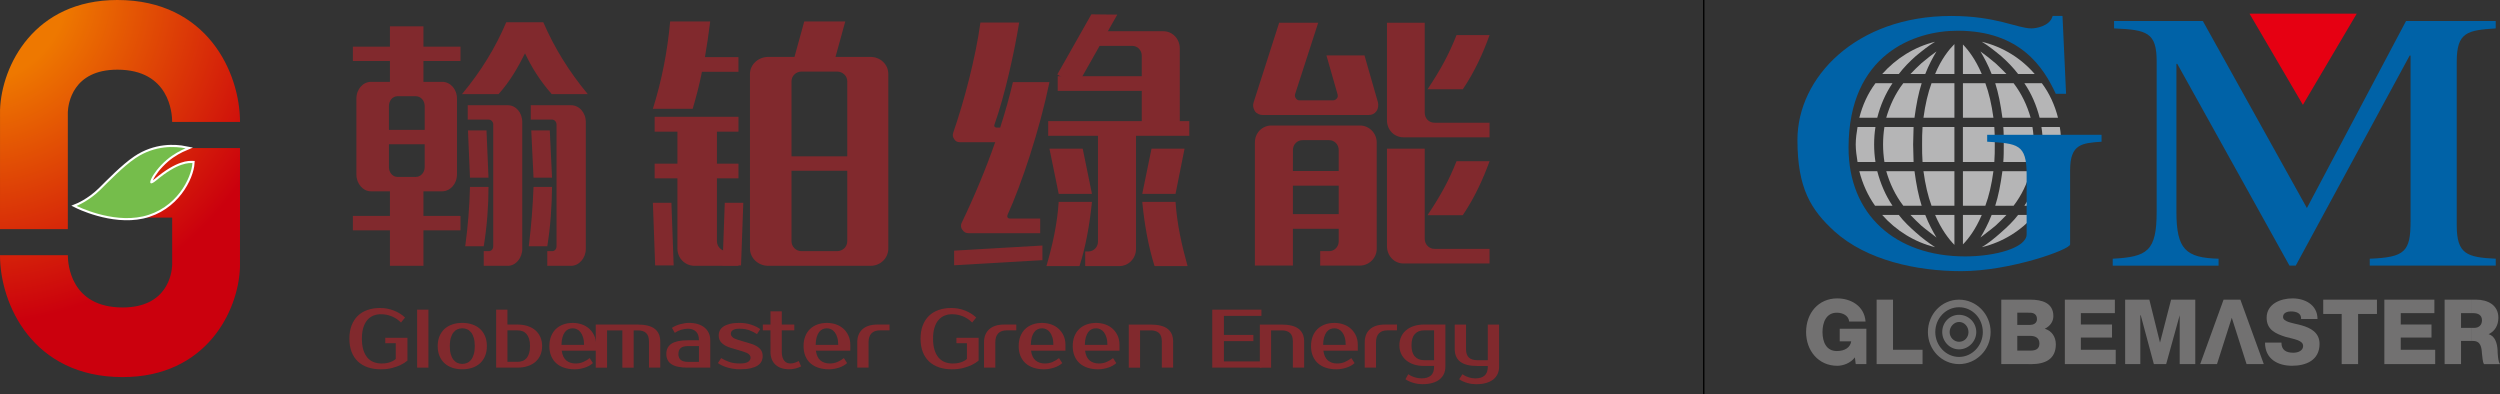 <?xml version="1.0" encoding="iso-8859-1"?>
<!-- Generator: Adobe Illustrator 16.0.0, SVG Export Plug-In . SVG Version: 6.00 Build 0)  -->
<!DOCTYPE svg PUBLIC "-//W3C//DTD SVG 1.1//EN" "http://www.w3.org/Graphics/SVG/1.1/DTD/svg11.dtd">
<svg version="1.1" id="&#x5716;&#x5C64;_1" xmlns="http://www.w3.org/2000/svg" xmlns:xlink="http://www.w3.org/1999/xlink" x="0px"
	 y="0px" width="260px" height="41px" viewBox="0 0 260 41" style="enable-background:new 0 0 260 41;" xml:space="preserve">
<rect x="0" y="0" width="260" height="41" fill="#333333" stroke="none"/>
<g>
	<g style="enable-background:new    ;">
		<path style="fill:#81292D;" d="M39.524,32.031c0.508,0,0.989,0.09,1.442,0.268c0.453,0.178,0.838,0.42,1.157,0.724l-0.419,0.517
			c-0.318-0.305-0.653-0.523-1.002-0.658c-0.35-0.135-0.714-0.203-1.095-0.203c-0.285,0-0.548,0.051-0.788,0.15
			c-0.241,0.102-0.449,0.254-0.625,0.461c-0.176,0.207-0.313,0.47-0.411,0.789c-0.098,0.318-0.147,0.699-0.147,1.141
			c0,0.453,0.05,0.843,0.151,1.167c0.101,0.325,0.24,0.592,0.419,0.802c0.179,0.209,0.396,0.364,0.65,0.465
			c0.254,0.1,0.533,0.15,0.834,0.15c0.251,0,0.468-0.023,0.65-0.068c0.182-0.047,0.334-0.102,0.457-0.164
			c0.146-0.068,0.266-0.149,0.361-0.241v-1.637h-1.09v-0.56h2.306v2.369c-0.207,0.172-0.447,0.324-0.721,0.456
			c-0.235,0.114-0.524,0.218-0.868,0.31c-0.344,0.092-0.736,0.139-1.178,0.139c-0.503,0-0.956-0.069-1.358-0.207
			c-0.403-0.139-0.747-0.342-1.032-0.611c-0.285-0.271-0.503-0.604-0.654-1c-0.151-0.396-0.227-0.853-0.227-1.369
			s0.075-0.973,0.227-1.369c0.151-0.396,0.365-0.729,0.641-1c0.277-0.27,0.612-0.473,1.007-0.611
			C38.605,32.101,39.043,32.031,39.524,32.031z"/>
		<path style="fill:#81292D;" d="M44.556,38.233h-1.174v-6.029h1.174V38.233z"/>
		<path style="fill:#81292D;" d="M48.078,33.582c0.375,0,0.72,0.053,1.036,0.16c0.315,0.105,0.585,0.261,0.809,0.465
			c0.224,0.203,0.398,0.456,0.524,0.758c0.125,0.301,0.188,0.645,0.188,1.029c0,0.391-0.063,0.734-0.188,1.033
			c-0.126,0.299-0.301,0.551-0.524,0.754s-0.494,0.359-0.809,0.465c-0.316,0.106-0.662,0.16-1.036,0.16
			c-0.38,0-0.727-0.054-1.04-0.16c-0.313-0.105-0.582-0.262-0.805-0.465s-0.398-0.455-0.524-0.754
			c-0.125-0.299-0.188-0.643-0.188-1.033c0-0.385,0.063-0.729,0.188-1.029c0.126-0.302,0.301-0.555,0.524-0.758
			c0.224-0.204,0.492-0.359,0.805-0.465C47.351,33.635,47.698,33.582,48.078,33.582z M48.078,37.846
			c0.179,0,0.347-0.034,0.503-0.104c0.156-0.068,0.293-0.176,0.411-0.322c0.117-0.146,0.211-0.338,0.281-0.573
			s0.105-0.52,0.105-0.853s-0.035-0.617-0.105-0.854c-0.07-0.234-0.164-0.426-0.281-0.572c-0.118-0.146-0.255-0.254-0.411-0.322
			c-0.157-0.069-0.324-0.104-0.503-0.104c-0.179,0-0.347,0.034-0.503,0.104c-0.157,0.068-0.293,0.176-0.411,0.322
			c-0.117,0.146-0.211,0.338-0.281,0.572c-0.07,0.236-0.105,0.521-0.105,0.854s0.035,0.617,0.105,0.853s0.164,0.427,0.281,0.573
			c0.118,0.146,0.254,0.254,0.411,0.322C47.731,37.812,47.899,37.846,48.078,37.846z"/>
		<path style="fill:#81292D;" d="M51.6,38.233v-6.029h1.174v1.55h1.048c0.386,0,0.736,0.053,1.052,0.156
			c0.316,0.103,0.586,0.252,0.81,0.447s0.396,0.431,0.516,0.706c0.12,0.276,0.18,0.586,0.18,0.931c0,0.344-0.06,0.654-0.18,0.93
			s-0.292,0.512-0.516,0.707s-0.494,0.344-0.81,0.447s-0.667,0.155-1.052,0.155H51.6z M53.823,37.631
			c0.19,0,0.365-0.031,0.524-0.091c0.16-0.061,0.296-0.156,0.411-0.288c0.115-0.133,0.204-0.302,0.269-0.509
			c0.064-0.206,0.096-0.456,0.096-0.749s-0.032-0.543-0.096-0.75c-0.064-0.206-0.154-0.375-0.269-0.508
			c-0.115-0.132-0.251-0.229-0.411-0.289c-0.159-0.06-0.334-0.09-0.524-0.09h-1.048v3.273H53.823z"/>
		<path style="fill:#81292D;" d="M59.861,37.803c0.274,0,0.53-0.049,0.768-0.146c0.237-0.098,0.471-0.235,0.7-0.414l0.335,0.518
			c-0.106,0.098-0.231,0.187-0.374,0.268c-0.143,0.08-0.296,0.147-0.461,0.201c-0.165,0.055-0.337,0.098-0.516,0.13
			c-0.179,0.031-0.357,0.048-0.537,0.048c-0.397,0-0.759-0.054-1.086-0.16c-0.327-0.105-0.605-0.262-0.834-0.465
			c-0.229-0.203-0.407-0.455-0.533-0.754c-0.125-0.299-0.188-0.643-0.188-1.033c0-0.385,0.06-0.729,0.18-1.029
			c0.12-0.302,0.288-0.555,0.503-0.758c0.215-0.204,0.471-0.359,0.767-0.465c0.296-0.107,0.624-0.16,0.981-0.16
			c0.335,0,0.651,0.052,0.948,0.155c0.296,0.104,0.553,0.254,0.771,0.452c0.218,0.198,0.391,0.438,0.52,0.719
			C61.935,35.189,62,35.509,62,35.865v0.603h-3.581c0.067,0.477,0.228,0.818,0.482,1.024C59.155,37.699,59.475,37.803,59.861,37.803
			z M59.567,34.143c-0.162,0-0.313,0.031-0.453,0.094c-0.14,0.064-0.261,0.164-0.365,0.302s-0.188,0.315-0.251,0.534
			c-0.064,0.219-0.099,0.482-0.105,0.793h2.348c0-0.299-0.033-0.558-0.101-0.775c-0.067-0.219-0.155-0.398-0.264-0.539
			c-0.109-0.141-0.235-0.244-0.377-0.31S59.712,34.143,59.567,34.143z"/>
	</g>
	<g style="enable-background:new    ;">
		<path style="fill:#81292D;" d="M61.958,33.754h4.361c0.799,0,1.391,0.148,1.773,0.444s0.575,0.736,0.575,1.321v2.714h-1.174V35.52
			c0-0.412-0.101-0.71-0.302-0.891c-0.201-0.182-0.492-0.271-0.872-0.271H65.9v3.876h-1.174v-3.876h-1.593v3.876h-1.174V33.754z"/>
	</g>
	<g style="enable-background:new    ;">
		<path style="fill:#81292D;" d="M72.692,35.391c0-0.413-0.104-0.717-0.314-0.912c-0.209-0.195-0.482-0.293-0.817-0.293
			c-0.252,0-0.498,0.039-0.738,0.115c-0.24,0.078-0.456,0.184-0.646,0.314L69.883,34.1c0.123-0.087,0.259-0.161,0.407-0.225
			c0.148-0.063,0.301-0.116,0.458-0.159c0.156-0.043,0.312-0.076,0.465-0.099c0.154-0.023,0.298-0.035,0.432-0.035
			c0.358,0,0.674,0.043,0.948,0.129s0.506,0.21,0.696,0.371c0.19,0.16,0.334,0.352,0.432,0.572c0.098,0.221,0.147,0.467,0.147,0.736
			v2.843h-2.348c-0.761,0-1.321-0.118-1.682-0.353c-0.361-0.236-0.541-0.592-0.541-1.068s0.18-0.833,0.541-1.068
			s0.921-0.354,1.682-0.354H72.692z M70.554,36.813c0,0.545,0.321,0.818,0.964,0.818h1.174v-1.637h-1.174
			C70.875,35.994,70.554,36.267,70.554,36.813z"/>
		<path style="fill:#81292D;" d="M76.005,34.702c0,0.132,0.058,0.253,0.172,0.361c0.115,0.109,0.309,0.204,0.583,0.284l1.3,0.388
			c0.403,0.12,0.713,0.284,0.931,0.491c0.218,0.207,0.327,0.474,0.327,0.801c0,0.207-0.042,0.395-0.126,0.564
			s-0.221,0.314-0.411,0.436c-0.19,0.12-0.437,0.213-0.738,0.279s-0.674,0.1-1.115,0.1c-0.229,0-0.455-0.018-0.675-0.053
			c-0.221-0.034-0.431-0.082-0.629-0.142c-0.199-0.061-0.379-0.13-0.541-0.206c-0.162-0.078-0.302-0.16-0.419-0.246l0.335-0.518
			c0.235,0.15,0.51,0.281,0.826,0.393s0.684,0.168,1.103,0.168c0.419,0,0.713-0.057,0.88-0.172c0.168-0.115,0.251-0.259,0.251-0.432
			c0-0.131-0.059-0.25-0.176-0.357c-0.118-0.105-0.324-0.201-0.621-0.288l-1.3-0.388c-0.358-0.109-0.65-0.266-0.876-0.469
			c-0.227-0.204-0.34-0.479-0.34-0.823c0-0.184,0.041-0.354,0.122-0.513s0.208-0.294,0.382-0.408
			c0.173-0.115,0.394-0.205,0.662-0.271c0.269-0.066,0.593-0.1,0.973-0.1c0.464,0,0.885,0.064,1.262,0.193
			c0.377,0.13,0.684,0.281,0.918,0.453l-0.336,0.517c-0.229-0.149-0.489-0.28-0.78-0.392c-0.291-0.112-0.646-0.168-1.065-0.168
			c-0.296,0-0.517,0.049-0.663,0.146S76.005,34.553,76.005,34.702z"/>
	</g>
	<g style="enable-background:new    ;">
		<path style="fill:#81292D;" d="M80.131,34.357h-0.796v-0.604h0.796v-1.377h1.174v1.377h1.3v0.604h-1.3v2.239
			c0,0.218,0.023,0.403,0.071,0.556c0.047,0.152,0.112,0.275,0.193,0.371c0.081,0.094,0.175,0.164,0.281,0.211
			c0.106,0.045,0.218,0.068,0.335,0.068c0.168,0,0.33-0.027,0.486-0.082c0.157-0.055,0.288-0.113,0.395-0.176l0.251,0.559
			c-0.168,0.087-0.359,0.158-0.575,0.216s-0.429,0.087-0.642,0.087c-0.632,0-1.118-0.162-1.459-0.482
			c-0.341-0.322-0.512-0.764-0.512-1.327V34.357z"/>
	</g>
	<g style="enable-background:new    ;">
		<path style="fill:#81292D;" d="M86.296,37.803c0.274,0,0.53-0.049,0.768-0.146c0.237-0.098,0.471-0.235,0.7-0.414l0.335,0.518
			c-0.106,0.098-0.231,0.187-0.374,0.268c-0.143,0.08-0.296,0.147-0.461,0.201c-0.165,0.055-0.337,0.098-0.516,0.13
			c-0.179,0.031-0.357,0.048-0.537,0.048c-0.397,0-0.759-0.054-1.086-0.16c-0.327-0.105-0.605-0.262-0.834-0.465
			c-0.229-0.203-0.407-0.455-0.533-0.754c-0.125-0.299-0.188-0.643-0.188-1.033c0-0.385,0.06-0.729,0.18-1.029
			c0.12-0.302,0.288-0.555,0.503-0.758c0.215-0.204,0.471-0.359,0.767-0.465c0.296-0.107,0.624-0.16,0.981-0.16
			c0.335,0,0.651,0.052,0.948,0.155c0.296,0.104,0.553,0.254,0.771,0.452c0.218,0.198,0.391,0.438,0.52,0.719
			c0.128,0.281,0.193,0.601,0.193,0.957v0.603h-3.581c0.067,0.477,0.228,0.818,0.482,1.024C85.59,37.699,85.91,37.803,86.296,37.803
			z M86.002,34.143c-0.162,0-0.313,0.031-0.453,0.094c-0.14,0.064-0.261,0.164-0.365,0.302s-0.188,0.315-0.251,0.534
			c-0.064,0.219-0.099,0.482-0.105,0.793h2.348c0-0.299-0.033-0.558-0.101-0.775c-0.067-0.219-0.155-0.398-0.264-0.539
			c-0.109-0.141-0.235-0.244-0.377-0.31S86.147,34.143,86.002,34.143z"/>
	</g>
	<g style="enable-background:new    ;">
		<path style="fill:#81292D;" d="M92.51,34.357h-1.006c-0.38,0-0.671,0.105-0.873,0.314c-0.201,0.209-0.302,0.521-0.302,0.935v2.627
			h-1.174v-2.627c0-0.586,0.181-1.041,0.541-1.365c0.361-0.324,0.879-0.487,1.556-0.487h1.258V34.357z"/>
	</g>
	<g style="enable-background:new    ;">
		<path style="fill:#81292D;" d="M98.925,32.031c0.508,0,0.989,0.09,1.442,0.268c0.453,0.178,0.838,0.42,1.157,0.724l-0.419,0.517
			c-0.318-0.305-0.653-0.523-1.002-0.658c-0.35-0.135-0.714-0.203-1.095-0.203c-0.285,0-0.548,0.051-0.788,0.15
			c-0.241,0.102-0.449,0.254-0.625,0.461c-0.176,0.207-0.313,0.47-0.411,0.789c-0.098,0.318-0.147,0.699-0.147,1.141
			c0,0.453,0.05,0.843,0.151,1.167c0.101,0.325,0.24,0.592,0.419,0.802c0.179,0.209,0.396,0.364,0.65,0.465
			c0.254,0.1,0.533,0.15,0.834,0.15c0.251,0,0.468-0.023,0.65-0.068c0.182-0.047,0.334-0.102,0.457-0.164
			c0.146-0.068,0.266-0.149,0.361-0.241v-1.637h-1.09v-0.56h2.306v2.369c-0.207,0.172-0.447,0.324-0.721,0.456
			c-0.235,0.114-0.524,0.218-0.868,0.31c-0.344,0.092-0.736,0.139-1.178,0.139c-0.503,0-0.956-0.069-1.358-0.207
			c-0.403-0.139-0.747-0.342-1.032-0.611c-0.285-0.271-0.503-0.604-0.654-1c-0.151-0.396-0.227-0.853-0.227-1.369
			s0.075-0.973,0.227-1.369c0.151-0.396,0.365-0.729,0.641-1c0.277-0.27,0.612-0.473,1.007-0.611
			C98.007,32.101,98.444,32.031,98.925,32.031z"/>
	</g>
	<g style="enable-background:new    ;">
		<path style="fill:#81292D;" d="M105.693,34.357h-1.006c-0.38,0-0.671,0.105-0.873,0.314c-0.201,0.209-0.302,0.521-0.302,0.935
			v2.627h-1.174v-2.627c0-0.586,0.181-1.041,0.541-1.365c0.361-0.324,0.879-0.487,1.556-0.487h1.258V34.357z"/>
	</g>
	<g style="enable-background:new    ;">
		<path style="fill:#81292D;" d="M108.67,37.803c0.274,0,0.53-0.049,0.768-0.146c0.237-0.098,0.471-0.235,0.7-0.414l0.335,0.518
			c-0.106,0.098-0.231,0.187-0.374,0.268c-0.143,0.08-0.296,0.147-0.461,0.201c-0.165,0.055-0.337,0.098-0.516,0.13
			c-0.179,0.031-0.357,0.048-0.537,0.048c-0.397,0-0.759-0.054-1.086-0.16c-0.327-0.105-0.605-0.262-0.834-0.465
			c-0.229-0.203-0.407-0.455-0.533-0.754c-0.125-0.299-0.188-0.643-0.188-1.033c0-0.385,0.06-0.729,0.18-1.029
			c0.12-0.302,0.288-0.555,0.503-0.758c0.215-0.204,0.471-0.359,0.767-0.465c0.296-0.107,0.624-0.16,0.981-0.16
			c0.335,0,0.651,0.052,0.948,0.155c0.296,0.104,0.553,0.254,0.771,0.452c0.218,0.198,0.391,0.438,0.52,0.719
			c0.128,0.281,0.193,0.601,0.193,0.957v0.603h-3.581c0.067,0.477,0.228,0.818,0.482,1.024
			C107.964,37.699,108.285,37.803,108.67,37.803z M108.377,34.143c-0.162,0-0.313,0.031-0.453,0.094
			c-0.14,0.064-0.261,0.164-0.365,0.302s-0.188,0.315-0.251,0.534c-0.064,0.219-0.099,0.482-0.105,0.793h2.348
			c0-0.299-0.033-0.558-0.101-0.775c-0.067-0.219-0.155-0.398-0.264-0.539c-0.109-0.141-0.235-0.244-0.377-0.31
			S108.522,34.143,108.377,34.143z"/>
		<path style="fill:#81292D;" d="M114.29,37.803c0.274,0,0.53-0.049,0.768-0.146c0.237-0.098,0.471-0.235,0.7-0.414l0.335,0.518
			c-0.106,0.098-0.231,0.187-0.374,0.268c-0.143,0.08-0.296,0.147-0.461,0.201c-0.165,0.055-0.337,0.098-0.516,0.13
			c-0.179,0.031-0.357,0.048-0.537,0.048c-0.397,0-0.759-0.054-1.086-0.16c-0.327-0.105-0.605-0.262-0.834-0.465
			c-0.229-0.203-0.407-0.455-0.533-0.754c-0.125-0.299-0.188-0.643-0.188-1.033c0-0.385,0.06-0.729,0.18-1.029
			c0.12-0.302,0.288-0.555,0.503-0.758c0.215-0.204,0.471-0.359,0.767-0.465c0.296-0.107,0.624-0.16,0.981-0.16
			c0.335,0,0.651,0.052,0.948,0.155c0.296,0.104,0.553,0.254,0.771,0.452c0.218,0.198,0.391,0.438,0.52,0.719
			c0.128,0.281,0.193,0.601,0.193,0.957v0.603h-3.581c0.067,0.477,0.228,0.818,0.482,1.024
			C113.583,37.699,113.904,37.803,114.29,37.803z M113.996,34.143c-0.162,0-0.313,0.031-0.453,0.094
			c-0.14,0.064-0.261,0.164-0.365,0.302s-0.188,0.315-0.251,0.534c-0.064,0.219-0.099,0.482-0.105,0.793h2.348
			c0-0.299-0.033-0.558-0.101-0.775c-0.067-0.219-0.155-0.398-0.264-0.539c-0.109-0.141-0.235-0.244-0.377-0.31
			S114.141,34.143,113.996,34.143z"/>
		<path style="fill:#81292D;" d="M122.005,38.233h-1.174V35.52c0-0.412-0.101-0.71-0.302-0.891
			c-0.201-0.182-0.492-0.271-0.872-0.271h-1.09v3.876h-1.174v-4.479h2.265c0.799,0,1.391,0.148,1.773,0.444
			c0.383,0.296,0.575,0.736,0.575,1.321V38.233z"/>
		<path style="fill:#81292D;" d="M127.289,32.85v1.981h3.061v0.646h-3.061v2.111h3.899v0.646h-5.115v-6.029h5.115v0.646H127.289z"/>
	</g>
	<g style="enable-background:new    ;">
		<path style="fill:#81292D;" d="M135.633,38.233h-1.174V35.52c0-0.412-0.101-0.71-0.302-0.891
			c-0.201-0.182-0.492-0.271-0.872-0.271h-1.09v3.876h-1.175v-4.479h2.265c0.799,0,1.391,0.148,1.773,0.444s0.574,0.736,0.574,1.321
			V38.233z"/>
	</g>
	<g style="enable-background:new    ;">
		<path style="fill:#81292D;" d="M139.072,37.803c0.273,0,0.529-0.049,0.768-0.146c0.236-0.098,0.471-0.235,0.699-0.414l0.336,0.518
			c-0.106,0.098-0.23,0.187-0.373,0.268c-0.143,0.08-0.297,0.147-0.461,0.201c-0.166,0.055-0.338,0.098-0.517,0.13
			c-0.179,0.031-0.357,0.048-0.536,0.048c-0.397,0-0.76-0.054-1.086-0.16c-0.328-0.105-0.605-0.262-0.835-0.465
			s-0.407-0.455-0.532-0.754c-0.126-0.299-0.189-0.643-0.189-1.033c0-0.385,0.061-0.729,0.181-1.029
			c0.12-0.302,0.288-0.555,0.503-0.758c0.215-0.204,0.471-0.359,0.768-0.465c0.297-0.107,0.623-0.16,0.981-0.16
			c0.335,0,0.651,0.052,0.948,0.155c0.295,0.104,0.553,0.254,0.771,0.452c0.217,0.198,0.391,0.438,0.52,0.719
			s0.193,0.601,0.193,0.957v0.603h-3.582c0.067,0.477,0.229,0.818,0.482,1.024C138.365,37.699,138.686,37.803,139.072,37.803z
			 M138.778,34.143c-0.162,0-0.313,0.031-0.453,0.094c-0.14,0.064-0.261,0.164-0.364,0.302s-0.188,0.315-0.252,0.534
			s-0.1,0.482-0.105,0.793h2.349c0-0.299-0.033-0.558-0.101-0.775c-0.066-0.219-0.154-0.398-0.264-0.539s-0.235-0.244-0.378-0.31
			S138.924,34.143,138.778,34.143z"/>
	</g>
	<g style="enable-background:new    ;">
		<path style="fill:#81292D;" d="M145.287,34.357h-1.007c-0.38,0-0.671,0.105-0.872,0.314s-0.303,0.521-0.303,0.935v2.627h-1.174
			v-2.627c0-0.586,0.181-1.041,0.541-1.365c0.361-0.324,0.879-0.487,1.556-0.487h1.259V34.357z"/>
	</g>
	<g style="enable-background:new    ;">
		<path style="fill:#81292D;" d="M150.318,38.147c0,0.27-0.051,0.515-0.151,0.736c-0.101,0.221-0.251,0.412-0.448,0.573
			c-0.199,0.16-0.447,0.283-0.747,0.369c-0.299,0.087-0.647,0.13-1.044,0.13c-0.135,0-0.278-0.011-0.432-0.03
			c-0.154-0.02-0.309-0.052-0.466-0.095s-0.31-0.098-0.457-0.163c-0.147-0.066-0.284-0.143-0.407-0.229l0.294-0.518
			c0.19,0.133,0.405,0.237,0.646,0.314c0.24,0.078,0.486,0.117,0.738,0.117c0.42,0,0.74-0.098,0.965-0.293
			c0.223-0.195,0.335-0.5,0.335-0.913v-0.087h-1.048c-0.387,0-0.736-0.051-1.053-0.154s-0.586-0.25-0.81-0.439
			s-0.396-0.416-0.516-0.681c-0.12-0.264-0.181-0.557-0.181-0.878c0-0.322,0.061-0.615,0.181-0.879s0.292-0.491,0.516-0.681
			s0.493-0.336,0.81-0.438c0.316-0.104,0.666-0.156,1.053-0.156h2.223V38.147z M148.096,34.357c-0.402,0-0.721,0.128-0.952,0.383
			c-0.231,0.256-0.349,0.645-0.349,1.168c0,0.521,0.117,0.911,0.349,1.166c0.231,0.256,0.55,0.384,0.952,0.384h1.048v-3.101H148.096
			z"/>
	</g>
	<g style="enable-background:new    ;">
		<path style="fill:#81292D;" d="M154.729,38.061h-1.09c-0.8,0-1.391-0.146-1.773-0.443c-0.384-0.295-0.575-0.736-0.575-1.322
			v-2.541h1.175v2.541c0,0.414,0.1,0.711,0.301,0.893c0.201,0.18,0.492,0.271,0.873,0.271h1.09v-3.704h1.174v4.394
			c0,0.27-0.05,0.515-0.15,0.736c-0.101,0.221-0.25,0.412-0.449,0.573c-0.198,0.16-0.447,0.283-0.746,0.369
			c-0.299,0.087-0.646,0.13-1.044,0.13c-0.134,0-0.278-0.011-0.433-0.03c-0.153-0.02-0.309-0.052-0.465-0.095
			s-0.309-0.098-0.457-0.163c-0.148-0.066-0.283-0.143-0.406-0.229l0.335-0.518c0.19,0.133,0.402,0.237,0.638,0.314
			c0.234,0.078,0.469,0.117,0.704,0.117c0.419,0,0.741-0.098,0.964-0.293c0.225-0.195,0.336-0.5,0.336-0.913V38.061z"/>
	</g>
	<g>
		<g>
			<defs>
				<rect id="SVGID_1_" width="260" height="41"/>
			</defs>
			<clipPath id="SVGID_2_">
				<use xlink:href="#SVGID_1_"  style="overflow:visible;"/>
			</clipPath>
			<path style="clip-path:url(#SVGID_2_);fill:#81292D;" d="M40.552,27.645v-3.688h-3.851V22.46h3.851v-2.563h-1.978
				c-0.806,0-1.508-0.776-1.508-1.738V10.25c0-0.99,0.703-1.737,1.508-1.737h1.978V6.346h-3.851V4.852h3.851V2.74h3.487v2.112h3.851
				v1.494h-3.851v2.165h1.95c0.833,0,1.536,0.747,1.536,1.737v7.909c0,0.962-0.703,1.738-1.536,1.738h-1.95v2.563h3.851v1.496
				h-3.851v3.688h-3.487V27.645z M44.169,11.024c0-0.562-0.417-1.016-0.911-1.016h-1.927c-0.494,0-0.882,0.455-0.882,1.016v2.484
				h3.72V11.024z M43.258,18.398c0.494,0,0.911-0.454,0.911-1.017v-2.377h-3.72v2.377c0,0.563,0.389,1.017,0.882,1.017H43.258z
				 M48.046,9.793c1.977-2.378,3.486-4.836,4.604-7.48h3.852c1.146,2.644,2.654,5.102,4.631,7.48h-3.747
				c-1.223-1.389-2.108-2.804-2.784-4.249c-0.728,1.444-1.509,2.859-2.758,4.249H48.046z M50.803,19.439
				c0,2.004-0.156,4.086-0.494,6.172h-1.926c0.287-2.086,0.443-4.142,0.495-6.172H50.803z M50.309,26.12h0.521
				c0.26,0,0.468-0.213,0.468-0.507V12.947c0-0.267-0.208-0.507-0.468-0.507h-2.186v-1.498h4.163c0.832,0,1.509,0.749,1.509,1.765
				V25.88c0,0.961-0.678,1.765-1.509,1.765h-2.498V26.12z M48.877,18.479l-0.208-4.918h1.926l0.208,4.918H48.877z M57.412,19.439
				c-0.026,2.004-0.156,4.086-0.494,6.172h-1.925c0.259-2.086,0.417-4.142,0.495-6.172H57.412z M56.917,26.12h0.52
				c0.235,0,0.442-0.213,0.442-0.507V12.947c0-0.267-0.208-0.507-0.442-0.507H55.2v-1.498h4.189c0.833,0,1.535,0.749,1.535,1.765
				V25.88c0,0.961-0.703,1.765-1.535,1.765h-2.472V26.12z M55.487,18.479l-0.235-4.918h1.927l0.233,4.918H55.487z M68.135,27.6
				l-0.234-6.506h1.926l0.234,6.506H68.135z M75.143,27.6l0.233-6.506h1.927L77.068,27.6H75.143z"/>
		</g>
		<g>
			<defs>
				<rect id="SVGID_3_" width="260" height="41"/>
			</defs>
			<clipPath id="SVGID_4_">
				<use xlink:href="#SVGID_3_"  style="overflow:visible;"/>
			</clipPath>
			<path style="clip-path:url(#SVGID_4_);fill:#81292D;" d="M67.9,11.316c0.912-2.912,1.509-5.905,1.795-9.084h4.164
				c-0.157,1.283-0.338,2.513-0.546,3.713h3.486v1.524H73c-0.26,1.336-0.598,2.618-0.962,3.847H67.9z M76.799,27.645h-4.553
				c-1.015,0-1.795-0.804-1.795-1.791v-7.308h-2.368v-1.525h2.368v-3.324h-2.368v-1.551h8.716v1.551h-2.238v3.324h2.238v1.525
				h-2.238v6.531c0,0.588,0.468,1.042,1.041,1.042h1.197V27.645z M90.536,5.919c1.041,0,1.848,0.803,1.848,1.764v18.17
				c0,0.987-0.807,1.791-1.848,1.791H79.895c-1.039,0-1.899-0.804-1.899-1.791V7.683c0-0.96,0.86-1.764,1.899-1.764h2.732
				l1.014-3.687h4.267l-1.015,3.687H90.536z M88.116,8.458c0-0.559-0.467-1.015-1.066-1.015h-3.694
				c-0.573,0-1.041,0.456-1.041,1.015v7.801h5.801V8.458z M87.05,26.12c0.599,0,1.066-0.454,1.066-1.042v-7.319h-5.801v7.319
				c0,0.588,0.468,1.042,1.041,1.042H87.05z"/>
		</g>
		<g>
			<defs>
				<rect id="SVGID_5_" width="260" height="41"/>
			</defs>
			<clipPath id="SVGID_6_">
				<use xlink:href="#SVGID_5_"  style="overflow:visible;"/>
			</clipPath>
			<path style="clip-path:url(#SVGID_6_);fill:#81292D;" d="M108.18,22.729v1.522h-7.466c-0.261,0-0.469-0.108-0.624-0.351
				c-0.157-0.188-0.184-0.451-0.105-0.666c1.328-2.752,2.524-5.614,3.513-8.444h-3.669c-0.234,0-0.442-0.081-0.572-0.292
				c-0.157-0.187-0.208-0.431-0.13-0.67c1.172-3.393,2.341-7.857,2.836-11.488h4.032c-0.494,3.018-1.457,7.48-2.576,10.632
				c-0.027,0.081-0.027,0.161,0.027,0.216c0.052,0.053,0.13,0.082,0.208,0.082h0.364c0.52-1.606,0.962-3.183,1.327-4.731h3.799
				c-1.016,4.945-2.889,10.581-4.372,13.84c-0.026,0.08-0.026,0.162,0.025,0.242c0.053,0.077,0.13,0.107,0.21,0.107H108.18z
				 M99.23,27.59v-1.523l9.184-0.533v1.523L99.23,27.59z M113.565,20.992c-0.26,2.511-0.676,4.756-1.301,6.678h-3.434
				c0.625-2.164,1.12-4.326,1.274-6.678H113.565z M110.002,7.923h8.741V5.786c0-0.562-0.442-1.015-0.988-1.015h-4.115V3.247h7.341
				c0.963,0,1.717,0.801,1.717,1.791V12.6h0.989v1.523h-5.542v11.784c0,0.964-0.78,1.764-1.718,1.764h-3.565v-1.522h0.338
				c0.548,0,0.99-0.455,0.99-1.016V14.122h-5.179v-1.523h9.731V9.447h-8.741L110.002,7.923L110.002,7.923z M110.104,20.163
				l-0.961-4.702h3.459l0.963,4.702H110.104z M118.795,20.163l0.962-4.702h3.436l-0.938,4.702H118.795z M122.256,20.992
				c0.156,2.352,0.65,4.514,1.249,6.678h-3.434c-0.599-1.922-1.041-4.167-1.275-6.678H122.256z"/>
		</g>
		<g>
			<defs>
				<rect id="SVGID_7_" width="260" height="41"/>
			</defs>
			<clipPath id="SVGID_8_">
				<use xlink:href="#SVGID_7_"  style="overflow:visible;"/>
			</clipPath>
			<path style="clip-path:url(#SVGID_8_);fill:#81292D;" d="M133.031,2.366h4.061l-2.395,7.4c-0.053,0.19-0.026,0.348,0.076,0.455
				c0.104,0.163,0.209,0.215,0.392,0.215h3.461c0.183,0,0.312-0.079,0.415-0.215c0.105-0.106,0.105-0.292,0.053-0.455l-1.146-4.006
				h3.957l1.404,4.889c0.051,0.293,0.051,0.614-0.156,0.91c-0.182,0.266-0.469,0.399-0.779,0.399h-11.059
				c-0.313,0-0.625-0.133-0.808-0.399c-0.183-0.296-0.234-0.617-0.131-0.91L133.031,2.366z M130.508,27.62V14.818
				c0-0.99,0.754-1.766,1.719-1.766h9.209c0.938,0,1.742,0.775,1.742,1.766V25.88c0,0.961-0.805,1.739-1.742,1.739h-4.137v-1.5
				h0.938c0.545,0,0.988-0.454,0.988-1.014v-1.312h-4.762v3.824h-3.955V27.62z M134.463,17.784h4.762v-2.19
				c0-0.563-0.443-1.017-0.988-1.017h-2.784c-0.546,0-0.988,0.454-0.988,1.017L134.463,17.784L134.463,17.784z M134.463,22.271
				h4.762v-2.964h-4.762V22.271z M154.913,14.281h-8.951c-0.963,0-1.716-0.773-1.716-1.76V2.366h3.927v9.379
				c0,0.561,0.442,1.016,0.99,1.016h5.75V14.281z M154.913,27.402h-8.951c-0.963,0-1.716-0.801-1.716-1.789V15.46h3.927v9.401
				c0,0.537,0.442,1.019,0.99,1.019h5.75V27.402z M148.461,9.286c1.379-2.056,2.236-3.66,3.018-5.636h3.436
				c-0.703,1.95-1.563,3.82-2.784,5.636H148.461z M148.461,22.378c1.379-2.056,2.236-3.632,3.018-5.611h3.436
				c-0.703,1.925-1.563,3.795-2.784,5.611H148.461z"/>
		</g>
	</g>
	<g>
		<g>
			<defs>
				<path id="SVGID_9_" d="M17.301,15.397l-3.52,7.234h4.126v4.949c-0.039,0.852-0.495,4.396-5.156,4.396
					c-5.408,0-5.693-4.525-5.697-5.435H0c0,5.095,3.396,12.676,12.751,12.676c8.672,0,12.051-6.838,12.207-11.436l0.002-12.387
					h-7.659V15.397z"/>
			</defs>
			<clipPath id="SVGID_10_">
				<use xlink:href="#SVGID_9_"  style="overflow:visible;"/>
			</clipPath>
			
				<radialGradient id="SVGID_11_" cx="-194.88" cy="205.356" r="0.576" gradientTransform="matrix(59.415 0 0 61.019 11576.109 -12532.039)" gradientUnits="userSpaceOnUse">
				<stop  offset="0" style="stop-color:#EE7800"/>
				<stop  offset="0.281" style="stop-color:#EE7800"/>
				<stop  offset="1" style="stop-color:#CB000D"/>
			</radialGradient>
			<rect y="15.397" style="clip-path:url(#SVGID_10_);fill:url(#SVGID_11_);" width="24.96" height="23.822"/>
		</g>
	</g>
	<g>
		<g>
			<defs>
				<rect id="SVGID_12_" width="260" height="41"/>
			</defs>
			<clipPath id="SVGID_13_">
				<use xlink:href="#SVGID_12_"  style="overflow:visible;"/>
			</clipPath>
			<path style="clip-path:url(#SVGID_13_);fill:none;stroke:#FFFFFF;stroke-width:0.449;" d="M10.435,19.736
				c0.852-0.84,2.371-2.417,3.637-3.275c2.069-1.402,4.178-1.244,5.231-1.035c-0.462,0.194-1.252,0.584-1.975,1.208
				c-1.627,1.405-2.291,3.149-1.082,2.136c2.271-1.906,3.421-1.818,3.767-1.813c-0.1,1.557-1.653,4.77-5.169,5.554
				c-3.259,0.729-6.878-1.097-6.878-1.097S9.252,20.905,10.435,19.736z"/>
		</g>
		<g>
			<defs>
				<rect id="SVGID_14_" width="260" height="41"/>
			</defs>
			<clipPath id="SVGID_15_">
				<use xlink:href="#SVGID_14_"  style="overflow:visible;"/>
			</clipPath>
			<path style="clip-path:url(#SVGID_15_);fill:#75BD4B;" d="M10.435,19.736c0.852-0.84,2.371-2.417,3.637-3.275
				c2.069-1.402,4.178-1.244,5.231-1.035c-0.462,0.194-1.252,0.584-1.975,1.208c-1.627,1.405-2.291,3.149-1.082,2.136
				c2.271-1.906,3.421-1.818,3.767-1.813c-0.1,1.557-1.653,4.77-5.169,5.554c-3.259,0.729-6.878-1.097-6.878-1.097
				S9.252,20.905,10.435,19.736"/>
		</g>
	</g>
	<g>
		<g>
			<defs>
				<path id="SVGID_16_" d="M12.208,0C3.539,0,0.161,6.839,0.003,11.438L0,23.828h7.054V11.64c0.04-0.846,0.495-4.394,5.154-4.394
					c5.411,0,5.697,4.526,5.699,5.434h7.053C24.96,7.585,21.565,0,12.208,0z"/>
			</defs>
			<clipPath id="SVGID_17_">
				<use xlink:href="#SVGID_16_"  style="overflow:visible;"/>
			</clipPath>
			
				<radialGradient id="SVGID_18_" cx="-194.882" cy="205.359" r="0.576" gradientTransform="matrix(59.416 0 0 61.02 11576.42 -12532.353)" gradientUnits="userSpaceOnUse">
				<stop  offset="0" style="stop-color:#EE7800"/>
				<stop  offset="0.281" style="stop-color:#EE7800"/>
				<stop  offset="1" style="stop-color:#CB000D"/>
			</radialGradient>
			<rect style="clip-path:url(#SVGID_17_);fill:url(#SVGID_18_);" width="24.96" height="23.828"/>
		</g>
	</g>
	<g>
		<g>
			<defs>
				<rect id="SVGID_19_" width="260" height="41"/>
			</defs>
			<clipPath id="SVGID_20_">
				<use xlink:href="#SVGID_19_"  style="overflow:visible;"/>
			</clipPath>
			<polygon style="clip-path:url(#SVGID_20_);fill:#81292D;" points="111.992,8.954 109.962,7.743 113.5,1.49 116.197,1.521 			"/>
		</g>
		<g>
			<defs>
				<rect id="SVGID_21_" width="260" height="41"/>
			</defs>
			<clipPath id="SVGID_22_">
				<use xlink:href="#SVGID_21_"  style="overflow:visible;"/>
			</clipPath>
			<path style="clip-path:url(#SVGID_22_);fill:#B5B5B6;" d="M207.457,15.026c0-0.623,0-1.247-0.047-1.819h-3.268v3.639h3.268
				C207.457,16.271,207.457,15.649,207.457,15.026"/>
		</g>
		<g>
			<defs>
				<rect id="SVGID_23_" width="260" height="41"/>
			</defs>
			<clipPath id="SVGID_24_">
				<use xlink:href="#SVGID_23_"  style="overflow:visible;"/>
			</clipPath>
			<path style="clip-path:url(#SVGID_24_);fill:#B5B5B6;" d="M214.221,13.207h-1.912c0.094,0.574,0.141,1.197,0.141,1.82
				s-0.047,1.197-0.141,1.819h1.912c0.094-0.622,0.139-1.196,0.139-1.819S214.313,13.78,214.221,13.207"/>
		</g>
		<g>
			<defs>
				<rect id="SVGID_25_" width="260" height="41"/>
			</defs>
			<clipPath id="SVGID_26_">
				<use xlink:href="#SVGID_25_"  style="overflow:visible;"/>
			</clipPath>
			<path style="clip-path:url(#SVGID_26_);fill:#B5B5B6;" d="M211.516,15.026c0-0.623-0.048-1.247-0.141-1.819h-3.032
				c0.048,0.572,0.048,1.197,0.048,1.819c0,0.624,0,1.245-0.048,1.819h3.032C211.468,16.224,211.516,15.649,211.516,15.026"/>
		</g>
		<g>
			<defs>
				<rect id="SVGID_27_" width="260" height="41"/>
			</defs>
			<clipPath id="SVGID_28_">
				<use xlink:href="#SVGID_27_"  style="overflow:visible;"/>
			</clipPath>
			<path style="clip-path:url(#SVGID_28_);fill:#B5B5B6;" d="M207.316,17.805h-3.172v3.591h2.332
				C206.85,20.391,207.13,19.194,207.316,17.805"/>
		</g>
		<g>
			<defs>
				<rect id="SVGID_29_" width="260" height="41"/>
			</defs>
			<clipPath id="SVGID_30_">
				<use xlink:href="#SVGID_29_"  style="overflow:visible;"/>
			</clipPath>
			<path style="clip-path:url(#SVGID_30_);fill:#B5B5B6;" d="M208.109,24.175c-0.7,0.623-1.354,1.15-2.006,1.534
				c2.192-0.527,4.104-1.725,5.502-3.354h-1.725C209.369,23.025,208.764,23.602,208.109,24.175"/>
		</g>
		<g>
			<defs>
				<rect id="SVGID_31_" width="260" height="41"/>
			</defs>
			<clipPath id="SVGID_32_">
				<use xlink:href="#SVGID_31_"  style="overflow:visible;"/>
			</clipPath>
			<path style="clip-path:url(#SVGID_32_);fill:#B5B5B6;" d="M210.535,21.396h1.818c0.791-1.054,1.354-2.299,1.679-3.591h-1.911
				C211.795,19.05,211.281,20.295,210.535,21.396"/>
		</g>
		<g>
			<defs>
				<rect id="SVGID_33_" width="260" height="41"/>
			</defs>
			<clipPath id="SVGID_34_">
				<use xlink:href="#SVGID_33_"  style="overflow:visible;"/>
			</clipPath>
			<path style="clip-path:url(#SVGID_34_);fill:#B5B5B6;" d="M204.145,4.629v3.067h1.959C205.451,6.164,204.704,5.205,204.145,4.629
				"/>
		</g>
		<g>
			<defs>
				<rect id="SVGID_35_" width="260" height="41"/>
			</defs>
			<clipPath id="SVGID_36_">
				<use xlink:href="#SVGID_35_"  style="overflow:visible;"/>
			</clipPath>
			<path style="clip-path:url(#SVGID_36_);fill:#B5B5B6;" d="M204.145,22.355v3.063c0.561-0.573,1.308-1.532,1.959-3.063H204.145z"
				/>
		</g>
		<g>
			<defs>
				<rect id="SVGID_37_" width="260" height="41"/>
			</defs>
			<clipPath id="SVGID_38_">
				<use xlink:href="#SVGID_37_"  style="overflow:visible;"/>
			</clipPath>
			<path style="clip-path:url(#SVGID_38_);fill:#B5B5B6;" d="M206.477,8.653h-2.332v3.593h3.172
				C207.13,10.857,206.85,9.661,206.477,8.653"/>
		</g>
		<g>
			<defs>
				<rect id="SVGID_39_" width="260" height="41"/>
			</defs>
			<clipPath id="SVGID_40_">
				<use xlink:href="#SVGID_39_"  style="overflow:visible;"/>
			</clipPath>
			<path style="clip-path:url(#SVGID_40_);fill:#B5B5B6;" d="M208.669,22.355h-1.539c-0.373,0.957-0.794,1.724-1.166,2.348
				c0.468-0.383,1.024-0.766,1.586-1.246C207.922,23.122,208.296,22.74,208.669,22.355"/>
		</g>
		<g>
			<defs>
				<rect id="SVGID_41_" width="260" height="41"/>
			</defs>
			<clipPath id="SVGID_42_">
				<use xlink:href="#SVGID_41_"  style="overflow:visible;"/>
			</clipPath>
			<path style="clip-path:url(#SVGID_42_);fill:#B5B5B6;" d="M211.188,12.246c-0.371-1.292-0.932-2.489-1.771-3.592h-1.913
				c0.326,1.007,0.561,2.203,0.746,3.592H211.188z"/>
		</g>
		<g>
			<defs>
				<rect id="SVGID_43_" width="260" height="41"/>
			</defs>
			<clipPath id="SVGID_44_">
				<use xlink:href="#SVGID_43_"  style="overflow:visible;"/>
			</clipPath>
			<path style="clip-path:url(#SVGID_44_);fill:#B5B5B6;" d="M209.416,21.396c0.84-1.102,1.398-2.299,1.771-3.591h-2.938
				c-0.187,1.39-0.42,2.586-0.746,3.591H209.416z"/>
		</g>
		<g>
			<defs>
				<rect id="SVGID_45_" width="260" height="41"/>
			</defs>
			<clipPath id="SVGID_46_">
				<use xlink:href="#SVGID_45_"  style="overflow:visible;"/>
			</clipPath>
			<path style="clip-path:url(#SVGID_46_);fill:#B5B5B6;" d="M212.121,12.246h1.912c-0.326-1.292-0.887-2.538-1.68-3.592h-1.818
				C211.281,9.757,211.794,10.954,212.121,12.246"/>
		</g>
		<g>
			<defs>
				<rect id="SVGID_47_" width="260" height="41"/>
			</defs>
			<clipPath id="SVGID_48_">
				<use xlink:href="#SVGID_47_"  style="overflow:visible;"/>
			</clipPath>
			<path style="clip-path:url(#SVGID_48_);fill:#B5B5B6;" d="M209.882,7.696h1.726c-1.398-1.628-3.312-2.827-5.504-3.354
				c0.653,0.385,1.307,0.912,2.006,1.485C208.764,6.402,209.369,7.025,209.882,7.696"/>
		</g>
		<g>
			<defs>
				<rect id="SVGID_49_" width="260" height="41"/>
			</defs>
			<clipPath id="SVGID_50_">
				<use xlink:href="#SVGID_49_"  style="overflow:visible;"/>
			</clipPath>
			<path style="clip-path:url(#SVGID_50_);fill:#B5B5B6;" d="M208.669,7.696c-0.373-0.384-0.747-0.765-1.119-1.102
				c-0.562-0.479-1.118-0.91-1.586-1.246c0.372,0.624,0.793,1.391,1.166,2.348H208.669z"/>
		</g>
		<g>
			<defs>
				<rect id="SVGID_51_" width="260" height="41"/>
			</defs>
			<clipPath id="SVGID_52_">
				<use xlink:href="#SVGID_51_"  style="overflow:visible;"/>
			</clipPath>
			<path style="clip-path:url(#SVGID_52_);fill:#B5B5B6;" d="M203.259,25.469v-3.113h-2.007
				C201.904,23.887,202.697,24.895,203.259,25.469"/>
		</g>
		<g>
			<defs>
				<rect id="SVGID_53_" width="260" height="41"/>
			</defs>
			<clipPath id="SVGID_54_">
				<use xlink:href="#SVGID_53_"  style="overflow:visible;"/>
			</clipPath>
			<path style="clip-path:url(#SVGID_54_);fill:#B5B5B6;" d="M200.879,21.396h2.38v-3.591h-3.219
				C200.227,19.195,200.507,20.391,200.879,21.396"/>
		</g>
		<g>
			<defs>
				<rect id="SVGID_55_" width="260" height="41"/>
			</defs>
			<clipPath id="SVGID_56_">
				<use xlink:href="#SVGID_55_"  style="overflow:visible;"/>
			</clipPath>
			<path style="clip-path:url(#SVGID_56_);fill:#B5B5B6;" d="M198.688,22.355c0.375,0.385,0.746,0.767,1.119,1.102
				c0.561,0.48,1.121,0.863,1.586,1.246c-0.371-0.624-0.793-1.391-1.166-2.348H198.688z"/>
		</g>
		<g>
			<defs>
				<rect id="SVGID_57_" width="260" height="41"/>
			</defs>
			<clipPath id="SVGID_58_">
				<use xlink:href="#SVGID_57_"  style="overflow:visible;"/>
			</clipPath>
			<path style="clip-path:url(#SVGID_58_);fill:#B5B5B6;" d="M203.259,7.696V4.583c-0.562,0.574-1.354,1.532-2.007,3.112
				L203.259,7.696L203.259,7.696z"/>
		</g>
		<g>
			<defs>
				<rect id="SVGID_59_" width="260" height="41"/>
			</defs>
			<clipPath id="SVGID_60_">
				<use xlink:href="#SVGID_59_"  style="overflow:visible;"/>
			</clipPath>
			<path style="clip-path:url(#SVGID_60_);fill:#B5B5B6;" d="M197.475,22.355h-1.727c1.445,1.629,3.359,2.826,5.506,3.354
				c-0.654-0.432-1.309-0.91-2.007-1.533C198.596,23.6,197.986,23.025,197.475,22.355"/>
		</g>
		<g>
			<defs>
				<rect id="SVGID_61_" width="260" height="41"/>
			</defs>
			<clipPath id="SVGID_62_">
				<use xlink:href="#SVGID_61_"  style="overflow:visible;"/>
			</clipPath>
			<path style="clip-path:url(#SVGID_62_);fill:#B5B5B6;" d="M200.04,12.246h3.219V8.654h-2.38
				C200.507,9.661,200.227,10.857,200.04,12.246"/>
		</g>
		<g>
			<defs>
				<rect id="SVGID_63_" width="260" height="41"/>
			</defs>
			<clipPath id="SVGID_64_">
				<use xlink:href="#SVGID_63_"  style="overflow:visible;"/>
			</clipPath>
			<path style="clip-path:url(#SVGID_64_);fill:#B5B5B6;" d="M199.898,15.026c0,0.624,0,1.245,0.047,1.819h3.313v-3.639h-3.313
				C199.898,13.779,199.898,14.403,199.898,15.026"/>
		</g>
		<g>
			<defs>
				<rect id="SVGID_65_" width="260" height="41"/>
			</defs>
			<clipPath id="SVGID_66_">
				<use xlink:href="#SVGID_65_"  style="overflow:visible;"/>
			</clipPath>
			<path style="clip-path:url(#SVGID_66_);fill:#B5B5B6;" d="M199.246,5.828c0.699-0.576,1.354-1.101,2.007-1.485
				c-2.146,0.527-4.06,1.725-5.504,3.354h1.726C197.988,7.025,198.596,6.402,199.246,5.828"/>
		</g>
		<g>
			<defs>
				<rect id="SVGID_67_" width="260" height="41"/>
			</defs>
			<clipPath id="SVGID_68_">
				<use xlink:href="#SVGID_67_"  style="overflow:visible;"/>
			</clipPath>
			<path style="clip-path:url(#SVGID_68_);fill:#B5B5B6;" d="M197.939,8.653c-0.84,1.104-1.397,2.3-1.771,3.593h2.938
				c0.188-1.389,0.42-2.585,0.748-3.593H197.939z"/>
		</g>
		<g>
			<defs>
				<rect id="SVGID_69_" width="260" height="41"/>
			</defs>
			<clipPath id="SVGID_70_">
				<use xlink:href="#SVGID_69_"  style="overflow:visible;"/>
			</clipPath>
			<path style="clip-path:url(#SVGID_70_);fill:#B5B5B6;" d="M199.854,21.396c-0.326-1.005-0.561-2.202-0.746-3.591h-2.938
				c0.374,1.292,0.933,2.49,1.772,3.591H199.854z"/>
		</g>
		<g>
			<defs>
				<rect id="SVGID_71_" width="260" height="41"/>
			</defs>
			<clipPath id="SVGID_72_">
				<use xlink:href="#SVGID_71_"  style="overflow:visible;"/>
			</clipPath>
			<path style="clip-path:url(#SVGID_72_);fill:#B5B5B6;" d="M195.234,17.805h-1.864c0.325,1.292,0.886,2.539,1.633,3.591h1.817
				C196.075,20.295,195.563,19.051,195.234,17.805"/>
		</g>
		<g>
			<defs>
				<rect id="SVGID_73_" width="260" height="41"/>
			</defs>
			<clipPath id="SVGID_74_">
				<use xlink:href="#SVGID_73_"  style="overflow:visible;"/>
			</clipPath>
			<path style="clip-path:url(#SVGID_74_);fill:#B5B5B6;" d="M201.393,5.348c-0.467,0.335-1.025,0.768-1.586,1.246
				c-0.373,0.335-0.746,0.717-1.119,1.102h1.539C200.6,6.738,201.02,5.973,201.393,5.348"/>
		</g>
		<g>
			<defs>
				<rect id="SVGID_75_" width="260" height="41"/>
			</defs>
			<clipPath id="SVGID_76_">
				<use xlink:href="#SVGID_75_"  style="overflow:visible;"/>
			</clipPath>
			<path style="clip-path:url(#SVGID_76_);fill:#B5B5B6;" d="M194.909,15.026c0-0.623,0.046-1.247,0.139-1.819h-1.864
				c-0.094,0.572-0.188,1.197-0.188,1.819c0,0.624,0.094,1.198,0.188,1.819h1.864C194.955,16.224,194.909,15.649,194.909,15.026"/>
		</g>
		<g>
			<defs>
				<rect id="SVGID_77_" width="260" height="41"/>
			</defs>
			<clipPath id="SVGID_78_">
				<use xlink:href="#SVGID_77_"  style="overflow:visible;"/>
			</clipPath>
			<path style="clip-path:url(#SVGID_78_);fill:#B5B5B6;" d="M196.82,8.653h-1.771c-0.793,1.054-1.354,2.3-1.68,3.593h1.865
				C195.563,10.953,196.075,9.757,196.82,8.653"/>
		</g>
		<g>
			<defs>
				<rect id="SVGID_79_" width="260" height="41"/>
			</defs>
			<clipPath id="SVGID_80_">
				<use xlink:href="#SVGID_79_"  style="overflow:visible;"/>
			</clipPath>
			<path style="clip-path:url(#SVGID_80_);fill:#B5B5B6;" d="M195.98,13.207c-0.092,0.574-0.141,1.197-0.141,1.82
				s0.049,1.197,0.141,1.819h3.033c0-0.576-0.047-1.196-0.047-1.819s0.047-1.246,0.047-1.82H195.98z"/>
		</g>
		<g>
			<defs>
				<rect id="SVGID_81_" width="260" height="41"/>
			</defs>
			<clipPath id="SVGID_82_">
				<use xlink:href="#SVGID_81_"  style="overflow:visible;"/>
			</clipPath>
			<path style="clip-path:url(#SVGID_82_);fill:#0062A7;" d="M218.559,14.738c-2.054,0.144-3.267,0.24-3.267,2.971v7.713
				c0,0.527-6.203,2.778-11.334,2.778c-4.665,0-9.842-1.149-13.153-4.121c-2.473-2.25-3.871-4.503-3.871-9.533
				c0-6.465,6.063-12.886,15.998-12.886c4.711,0,6.856,1.294,8.351,1.294c0.372,0,1.911-0.193,2.192-1.294h1.025l0.372,8.097h-1.071
				c-1.26-2.73-3.686-6.563-10.216-6.563c-4.478,0-11.335,2.442-11.335,12.167c0,6.946,4.852,11.305,12.128,11.305
				c3.172,0,6.392-0.908,6.392-2.3V18.14c0-3.164-0.934-3.211-4.104-3.403v-0.719h11.896v0.72H218.559z"/>
		</g>
		<g>
			<defs>
				<rect id="SVGID_83_" width="260" height="41"/>
			</defs>
			<clipPath id="SVGID_84_">
				<use xlink:href="#SVGID_83_"  style="overflow:visible;"/>
			</clipPath>
			<path style="clip-path:url(#SVGID_84_);fill:#0062A7;" d="M259.559,2.954c-2.938,0.192-4.058,0.382-4.058,3.448v17.055
				c0,2.971,1.073,3.309,4.058,3.449v0.72h-13.105v-0.72c3.638-0.143,4.244-0.719,4.244-3.881V5.781h-0.094l-11.848,21.845h-0.652
				L226.439,6.643h-0.092v15.378c0,3.928,0.979,4.791,4.383,4.885v0.72h-11.008v-0.72c3.592-0.192,4.571-0.768,4.571-4.885V6.402
				c0-3.017-0.979-3.305-4.431-3.448V2.187h9.234l10.821,19.45l10.31-19.45h9.328v0.767H259.559z"/>
		</g>
		<g>
			<defs>
				<rect id="SVGID_85_" width="260" height="41"/>
			</defs>
			<clipPath id="SVGID_86_">
				<use xlink:href="#SVGID_85_"  style="overflow:visible;"/>
			</clipPath>
			<polygon style="clip-path:url(#SVGID_86_);fill:#E60012;" points="245.1,1.422 239.501,10.905 233.95,1.422 			"/>
		</g>
		<g>
			<defs>
				<rect id="SVGID_87_" width="260" height="41"/>
			</defs>
			<clipPath id="SVGID_88_">
				<use xlink:href="#SVGID_87_"  style="overflow:visible;"/>
			</clipPath>
			<path style="clip-path:url(#SVGID_88_);fill:#727171;" d="M194.102,37.866h-1.107l-0.086-0.699
				c-0.469,0.613-1.236,0.875-1.833,0.875c-1.962,0-3.242-1.577-3.242-3.506c0-1.97,1.28-3.503,3.242-3.503
				c1.364,0,2.813,0.744,2.942,2.408h-1.707c-0.041-0.567-0.598-0.92-1.279-0.92c-1.109,0-1.492,1.008-1.492,2.015
				c0,1.01,0.383,1.973,1.492,1.973c0.854,0,1.408-0.396,1.492-1.009h-1.193v-1.314h2.771V37.866z"/>
		</g>
		<g>
			<defs>
				<rect id="SVGID_89_" width="260" height="41"/>
			</defs>
			<clipPath id="SVGID_90_">
				<use xlink:href="#SVGID_89_"  style="overflow:visible;"/>
			</clipPath>
			<polygon style="clip-path:url(#SVGID_90_);fill:#727171;" points="195.168,31.164 196.874,31.164 196.874,36.377 199.945,36.377 
				199.945,37.866 195.168,37.866 			"/>
		</g>
		<g>
			<defs>
				<rect id="SVGID_91_" width="260" height="41"/>
			</defs>
			<clipPath id="SVGID_92_">
				<use xlink:href="#SVGID_91_"  style="overflow:visible;"/>
			</clipPath>
			<path style="clip-path:url(#SVGID_92_);fill:#727171;" d="M210.95,36.463h0.212c0.555,0,0.938-0.174,0.938-0.743
				c0-0.571-0.426-0.788-0.938-0.788h-0.212v-1.141h0.171c0.298,0,0.725-0.13,0.725-0.611c0-0.482-0.342-0.658-0.725-0.658h-0.171
				v-1.357h0.212c1.152,0,2.388,0.309,2.388,1.71c0,0.567-0.341,1.051-0.894,1.312c0.725,0.222,1.15,0.836,1.15,1.623
				c0,1.576-1.15,2.06-2.56,2.06h-0.298L210.95,36.463L210.95,36.463z M209.798,36.463h1.152v1.403h-2.816v-6.703h2.816v1.356
				h-1.152v1.271h1.152v1.141h-1.152V36.463z"/>
		</g>
		<g>
			<defs>
				<rect id="SVGID_93_" width="260" height="41"/>
			</defs>
			<clipPath id="SVGID_94_">
				<use xlink:href="#SVGID_93_"  style="overflow:visible;"/>
			</clipPath>
			<polygon style="clip-path:url(#SVGID_94_);fill:#727171;" points="214.745,31.164 219.947,31.164 219.947,32.566 216.409,32.566 
				216.409,33.748 219.65,33.748 219.65,35.105 216.409,35.105 216.409,36.377 220.034,36.377 220.034,37.866 214.745,37.866 			"/>
		</g>
		<g>
			<defs>
				<rect id="SVGID_95_" width="260" height="41"/>
			</defs>
			<clipPath id="SVGID_96_">
				<use xlink:href="#SVGID_95_"  style="overflow:visible;"/>
			</clipPath>
			<polygon style="clip-path:url(#SVGID_96_);fill:#727171;" points="221.016,31.164 223.531,31.164 224.641,35.632 225.794,31.164 
				228.309,31.164 228.309,37.866 226.688,37.866 226.688,32.785 225.281,37.866 224.001,37.866 222.637,32.785 222.593,32.785 
				222.593,37.866 221.016,37.866 			"/>
		</g>
		<g>
			<defs>
				<rect id="SVGID_97_" width="260" height="41"/>
			</defs>
			<clipPath id="SVGID_98_">
				<use xlink:href="#SVGID_97_"  style="overflow:visible;"/>
			</clipPath>
			<polygon style="clip-path:url(#SVGID_98_);fill:#727171;" points="233,31.164 231.252,31.164 228.82,37.866 230.568,37.866 
				232.105,33.047 233.643,37.866 235.434,37.866 			"/>
		</g>
		<g>
			<defs>
				<rect id="SVGID_99_" width="260" height="41"/>
			</defs>
			<clipPath id="SVGID_100_">
				<use xlink:href="#SVGID_99_"  style="overflow:visible;"/>
			</clipPath>
			<path style="clip-path:url(#SVGID_100_);fill:#727171;" d="M237.268,35.631c0,0.79,0.51,1.053,1.234,1.053
				c0.514,0,1.023-0.221,1.023-0.699c0-0.614-0.938-0.702-1.875-0.965c-0.939-0.309-1.92-0.701-1.92-1.973
				c0-1.443,1.449-2.015,2.687-2.015c1.28,0,2.603,0.655,2.603,2.147h-1.707c0.043-0.615-0.512-0.791-1.064-0.791
				c-0.342,0-0.813,0.131-0.813,0.57c0,0.523,0.939,0.614,1.92,0.875c0.938,0.264,1.877,0.746,1.877,1.928
				c0,1.708-1.406,2.278-2.856,2.278c-1.492,0-2.815-0.701-2.815-2.41L237.268,35.631L237.268,35.631z"/>
		</g>
		<g>
			<defs>
				<rect id="SVGID_101_" width="260" height="41"/>
			</defs>
			<clipPath id="SVGID_102_">
				<use xlink:href="#SVGID_101_"  style="overflow:visible;"/>
			</clipPath>
			<polygon style="clip-path:url(#SVGID_102_);fill:#727171;" points="247.203,32.652 245.241,32.652 245.241,37.866 
				243.535,37.866 243.535,32.652 241.616,32.652 241.616,31.164 247.203,31.164 			"/>
		</g>
		<g>
			<defs>
				<rect id="SVGID_103_" width="260" height="41"/>
			</defs>
			<clipPath id="SVGID_104_">
				<use xlink:href="#SVGID_103_"  style="overflow:visible;"/>
			</clipPath>
			<polygon style="clip-path:url(#SVGID_104_);fill:#727171;" points="247.973,31.164 253.175,31.164 253.175,32.566 
				249.678,32.566 249.678,33.748 252.876,33.748 252.876,35.105 249.678,35.105 249.678,36.377 253.26,36.377 253.26,37.866 
				247.973,37.866 			"/>
		</g>
		<g>
			<defs>
				<rect id="SVGID_105_" width="260" height="41"/>
			</defs>
			<clipPath id="SVGID_106_">
				<use xlink:href="#SVGID_105_"  style="overflow:visible;"/>
			</clipPath>
			<path style="clip-path:url(#SVGID_106_);fill:#727171;" d="M257.014,34.1h0.299c0.512,0,0.812-0.31,0.812-0.789
				c0-0.526-0.384-0.744-0.896-0.744h-0.213v-1.402h0.512c1.15,0,2.303,0.525,2.303,1.884c0,0.743-0.34,1.4-1.023,1.708
				c0.685,0.176,0.896,0.965,0.938,1.622c0,0.263,0.044,1.271,0.258,1.488h-1.664c-0.17-0.22-0.17-0.876-0.213-1.054
				c-0.043-0.701-0.128-1.356-0.938-1.356h-0.17V34.1H257.014z M255.947,34.1h1.066v1.355h-1.066v2.41h-1.706v-6.702h2.772v1.401
				h-1.066V34.1z"/>
		</g>
		<g>
			<defs>
				<rect id="SVGID_107_" width="260" height="41"/>
			</defs>
			<clipPath id="SVGID_108_">
				<use xlink:href="#SVGID_107_"  style="overflow:visible;"/>
			</clipPath>
			<path style="clip-path:url(#SVGID_108_);fill:#727171;" d="M203.741,31.953L203.741,31.953c1.364,0,2.473,1.138,2.473,2.583
				c0,1.401-1.108,2.585-2.473,2.585v0.746c1.791,0,3.284-1.489,3.284-3.331c0-1.884-1.493-3.372-3.284-3.372V31.953z
				 M201.27,34.536c0-1.445,1.107-2.583,2.473-2.583v-0.789c-1.791,0-3.241,1.488-3.241,3.372c0,1.842,1.45,3.331,3.241,3.331
				v-0.746C202.377,37.121,201.27,35.938,201.27,34.536"/>
		</g>
		<g>
			<defs>
				<rect id="SVGID_109_" width="260" height="41"/>
			</defs>
			<clipPath id="SVGID_110_">
				<use xlink:href="#SVGID_109_"  style="overflow:visible;"/>
			</clipPath>
			<path style="clip-path:url(#SVGID_110_);fill:#727171;" d="M203.741,33.484L203.741,33.484c0.555,0,0.981,0.482,0.981,1.052
				c0,0.571-0.428,1.01-0.981,1.01v0.788c0.981,0,1.792-0.834,1.792-1.798c0-1.007-0.811-1.795-1.792-1.795V33.484z M202.762,34.536
				c0-0.568,0.469-1.052,0.979-1.052v-0.743c-0.979,0-1.749,0.788-1.749,1.795c0,0.964,0.77,1.798,1.749,1.798v-0.788
				C203.229,35.545,202.762,35.107,202.762,34.536"/>
		</g>
		<g>
			<defs>
				<rect id="SVGID_111_" width="260" height="41"/>
			</defs>
			<clipPath id="SVGID_112_">
				<use xlink:href="#SVGID_111_"  style="overflow:visible;"/>
			</clipPath>
			
				<line style="clip-path:url(#SVGID_112_);fill:none;stroke:#000000;stroke-width:0.143;stroke-miterlimit:10;" x1="177.189" y1="0" x2="177.189" y2="41"/>
		</g>
	</g>
</g>
</svg>
